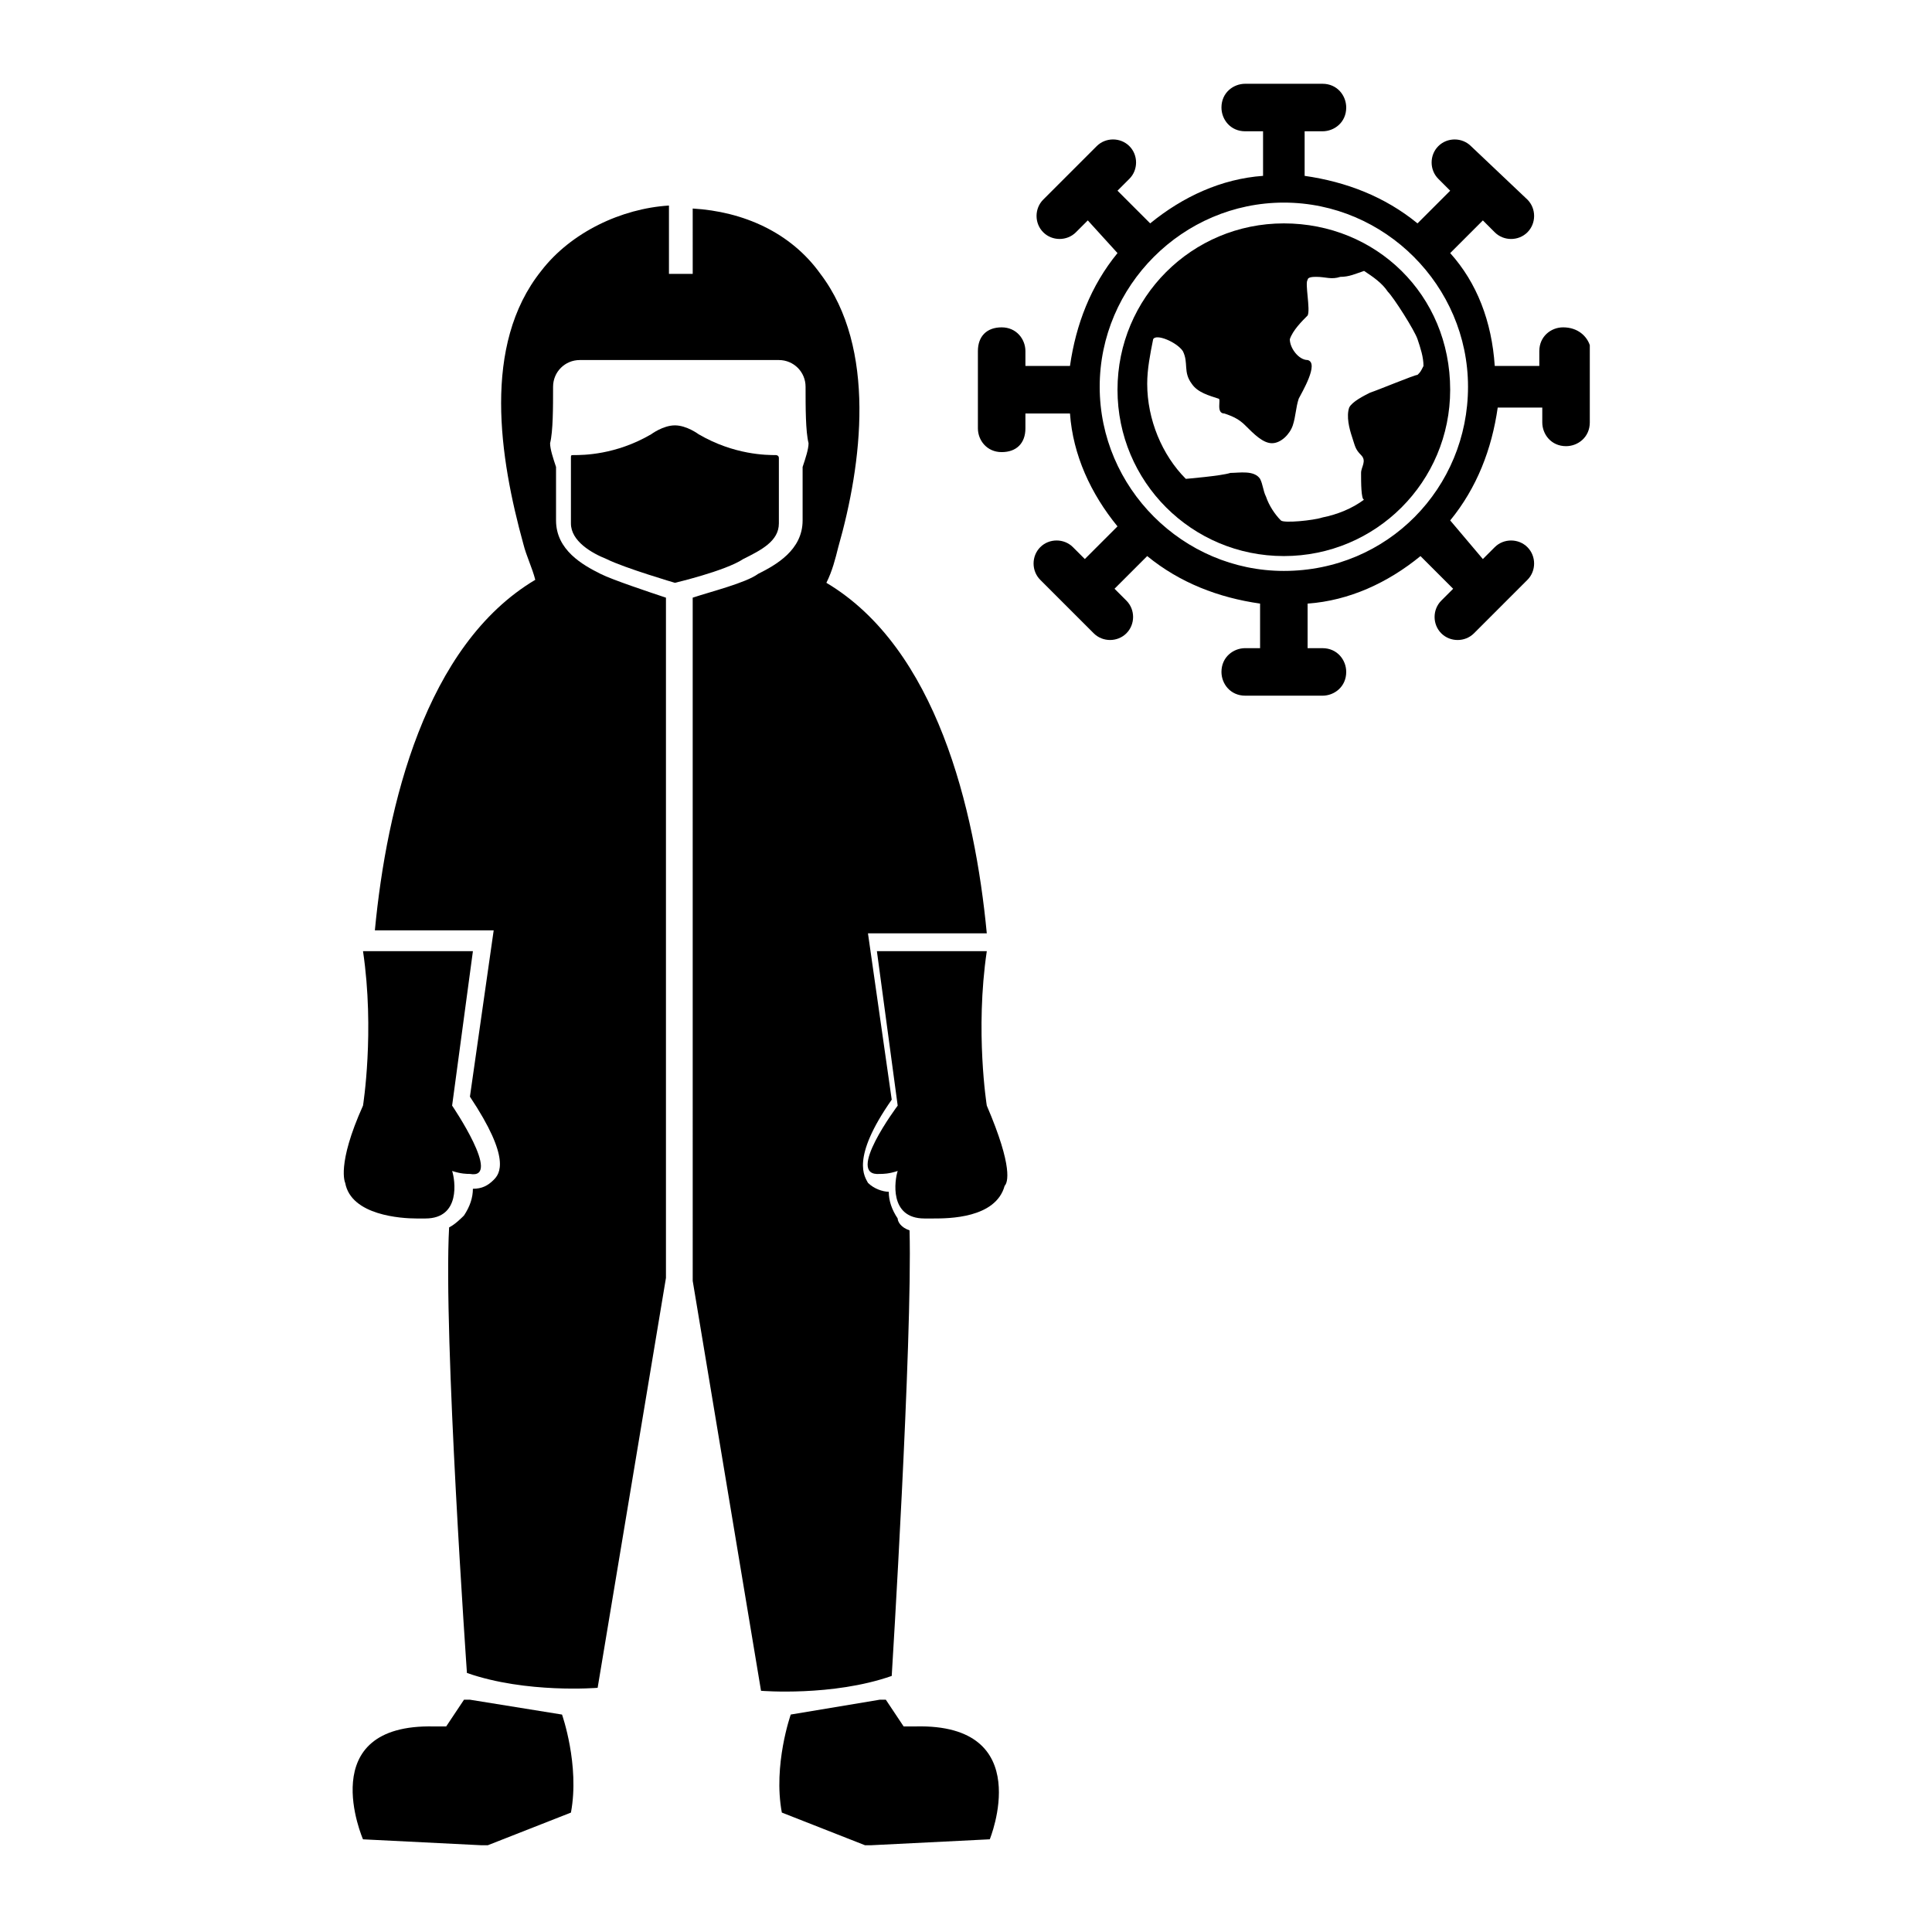 <?xml version="1.0" encoding="UTF-8"?>
<!-- Uploaded to: ICON Repo, www.iconrepo.com, Generator: ICON Repo Mixer Tools -->
<svg fill="#000000" width="800px" height="800px" version="1.1" viewBox="144 144 512 512" xmlns="http://www.w3.org/2000/svg">
 <g>
  <path d="m558.23 230.75c-3.148 0-6.297 2.363-6.297 6.297v3.938h-11.809c-0.789-11.809-4.723-22.043-11.809-29.914l8.66-8.66 3.148 3.148c2.363 2.363 6.297 2.363 8.66 0 2.363-2.363 2.363-6.297 0-8.66l-14.957-14.168c-2.363-2.363-6.297-2.363-8.66 0-2.363 2.363-2.363 6.297 0 8.66l3.148 3.148-8.66 8.66c-8.66-7.086-18.895-11.02-29.914-12.594v-11.812h4.723c3.148 0 6.297-2.363 6.297-6.297 0-3.148-2.363-6.297-6.297-6.297h-20.469c-3.148 0-6.297 2.363-6.297 6.297 0 3.148 2.363 6.297 6.297 6.297h4.727v11.809c-11.02 0.789-21.254 5.512-29.914 12.594l-8.66-8.66 3.148-3.148c2.363-2.363 2.363-6.297 0-8.66-2.363-2.363-6.297-2.363-8.66 0l-14.168 14.168c-2.363 2.363-2.363 6.297 0 8.66 2.363 2.363 6.297 2.363 8.66 0l3.148-3.148 7.871 8.664c-7.086 8.66-11.02 18.895-12.594 29.914h-11.809v-3.938c0-3.148-2.363-6.297-6.297-6.297-3.938 0-6.297 2.363-6.297 6.297v20.469c0 3.148 2.363 6.297 6.297 6.297 3.938 0 6.297-2.363 6.297-6.297v-3.938h11.809c0.789 11.02 5.512 21.254 12.594 29.914l-8.66 8.66-3.148-3.148c-2.363-2.363-6.297-2.363-8.66 0-2.363 2.363-2.363 6.297 0 8.66l14.168 14.168c2.363 2.363 6.297 2.363 8.66 0 2.363-2.363 2.363-6.297 0-8.66l-3.148-3.148 8.66-8.66c8.66 7.086 18.895 11.02 29.914 12.594v11.809h-3.938c-3.148 0-6.297 2.363-6.297 6.297 0 3.148 2.363 6.297 6.297 6.297l20.469 0.004c3.148 0 6.297-2.363 6.297-6.297 0-3.148-2.363-6.297-6.297-6.297h-3.938v-11.809c11.02-0.789 21.254-5.512 29.914-12.594l8.66 8.66-3.148 3.148c-2.363 2.363-2.363 6.297 0 8.66 2.363 2.363 6.297 2.363 8.66 0l14.168-14.168c2.363-2.363 2.363-6.297 0-8.66-2.363-2.363-6.297-2.363-8.66 0l-3.148 3.148-8.656-10.238c7.086-8.66 11.02-18.895 12.594-29.914h11.809v3.938c0 3.148 2.363 6.297 6.297 6.297 3.148 0 6.297-2.363 6.297-6.297v-20.469c-0.785-2.359-3.144-4.723-7.082-4.723zm-73.996 64.551c-26.766 0-48.805-22.043-48.805-48.805 0-26.766 22.043-48.805 48.805-48.805 26.766 0 48.805 22.043 48.805 48.805 0 26.762-21.254 48.805-48.805 48.805z"/>
  <path d="m484.23 203.2c-24.402 0-44.082 19.68-44.082 44.082s19.68 44.082 44.082 44.082c24.402 0 44.082-19.68 44.082-44.082 0-25.191-19.68-44.082-44.082-44.082zm35.422 40.145c-0.789 0-10.234 3.938-12.594 4.723-1.574 0.789-4.723 2.363-5.512 3.938-0.789 2.363 0 5.512 0.789 7.871 0.789 2.363 0.789 3.148 2.363 4.723 1.574 1.574 0 3.148 0 4.723 0 2.363 0 7.086 0.789 7.086-3.148 2.363-7.086 3.938-11.02 4.723-2.363 0.789-10.234 1.574-11.02 0.789-1.574-1.574-3.148-3.938-3.938-6.297-0.789-1.574-0.789-3.148-1.574-4.723-1.574-2.363-5.512-1.574-7.871-1.574-2.363 0.789-11.809 1.574-11.809 1.574-6.297-6.297-10.234-15.742-10.234-25.191 0-3.938 0.789-7.871 1.574-11.809 0.789-1.574 6.297 0.789 7.871 3.148 1.574 3.148 0 5.512 2.363 8.66 1.574 2.363 4.723 3.148 7.086 3.938 0.789 0-0.789 3.938 1.574 3.938 2.363 0.789 3.938 1.574 5.512 3.148 2.363 2.363 4.723 4.723 7.086 4.723 2.363 0 4.723-2.363 5.512-4.723 0.789-2.363 0.789-4.723 1.574-7.086 0.789-1.574 5.512-9.445 2.363-10.234-2.363 0-4.723-3.148-4.723-5.512 0.789-2.363 3.148-4.723 4.723-6.297 0.789-1.574-0.789-8.66 0-9.445 0-0.789 1.574-0.789 2.363-0.789 2.363 0 3.938 0.789 6.297 0 2.363 0 3.938-0.789 6.297-1.574 2.363 1.574 4.723 3.148 6.297 5.512 1.574 1.574 7.086 10.234 7.871 12.594 0.789 2.363 1.574 4.723 1.574 7.086-0.797 1.574-0.797 1.574-1.586 2.359z"/>
  <path d="m350.41 282.71v-17.32c0-0.789-0.789-0.789-0.789-0.789-2.363 0-11.02 0-20.469-5.512 0 0-3.148-2.363-6.297-2.363-3.148 0-6.297 2.363-6.297 2.363-9.445 5.512-18.105 5.512-20.469 5.512-0.789 0-0.789 0-0.789 0.789v17.32c0 4.723 5.512 7.871 9.445 9.445 4.723 2.363 18.105 6.297 18.105 6.297s13.383-3.148 18.105-6.297c4.727-2.363 9.453-4.723 9.453-9.445z"/>
  <path d="m405.51 437s-3.148-19.68 0-40.934h-29.125l5.512 40.934s-14.168 18.895-4.723 18.105c0.789 0 2.363 0 4.723-0.789-0.789 2.363-2.363 12.594 7.086 12.594h2.363c3.938 0 16.531 0 18.895-8.66 0.781-0.781 2.356-4.719-4.731-21.25z"/>
  <path d="m385.04 470.06c0.789 29.125-4.723 118.08-4.723 118.08-15.742 5.512-34.637 3.938-34.637 3.938l-18.105-108.63-0.004-181.06c4.723-1.574 14.168-3.938 17.32-6.297 4.723-2.363 11.809-6.297 11.809-14.168v-14.168c0.789-2.363 1.574-4.723 1.574-6.297-0.789-3.148-0.789-9.445-0.789-14.957 0-3.938-3.148-7.086-7.086-7.086h-52.742c-3.938 0-7.086 3.148-7.086 7.086 0 5.512 0 11.809-0.789 14.957 0 1.574 0.789 3.938 1.574 6.297v14.168c0 7.871 7.086 11.809 11.809 14.168 3.148 1.574 12.594 4.723 17.32 6.297v180.27l-18.105 108.63s-18.895 1.574-34.637-3.938c0 0-6.297-89.742-4.723-118.08 1.574-0.789 3.148-2.363 3.938-3.148 1.574-2.363 2.363-4.723 2.363-7.086 2.363 0 3.938-0.789 5.512-2.363 1.574-1.574 4.723-5.512-6.297-22.043l6.297-44.082h-31.488c3.148-33.062 13.383-75.57 42.508-92.891-0.789-3.148-2.363-6.297-3.148-9.445-6.297-22.828-11.02-52.742 4.723-72.422 7.871-10.234 21.254-16.531 33.852-17.32v18.105h6.297l-0.004-17.312c13.383 0.789 25.977 6.297 33.852 17.32 14.957 19.68 11.02 50.383 4.723 72.422-0.789 3.148-1.574 6.297-3.148 9.445 29.125 17.32 39.359 59.828 42.508 92.891h-31.488l6.297 44.082c-11.02 15.742-7.086 20.469-6.297 22.043 1.574 1.574 3.938 2.363 5.512 2.363 0 2.363 0.789 4.723 2.363 7.086 0 0.785 0.785 2.359 3.148 3.144z"/>
  <path d="m268.54 594.44h-1.574l-4.723 7.086h-3.148c-32.273-0.789-18.895 29.914-18.895 29.914l31.488 1.574h1.574l22.043-8.66c2.363-12.594-2.363-25.977-2.363-25.977z"/>
  <path d="m386.62 601.52h-3.148l-4.723-7.086h-1.574l-23.617 3.938s-4.723 13.383-2.363 25.977l22.043 8.66h1.574l31.488-1.574s12.594-30.703-19.68-29.914z"/>
  <path d="m254.37 466.91h2.363c9.445 0 7.871-10.234 7.086-12.594 2.359 0.785 3.934 0.785 4.719 0.785 8.66 1.574-4.723-18.105-4.723-18.105l5.512-40.934h-29.125c3.148 21.254 0 40.934 0 40.934-7.086 15.742-4.723 20.469-4.723 20.469 1.57 8.66 14.953 9.445 18.891 9.445z"/>
 </g>
</svg>